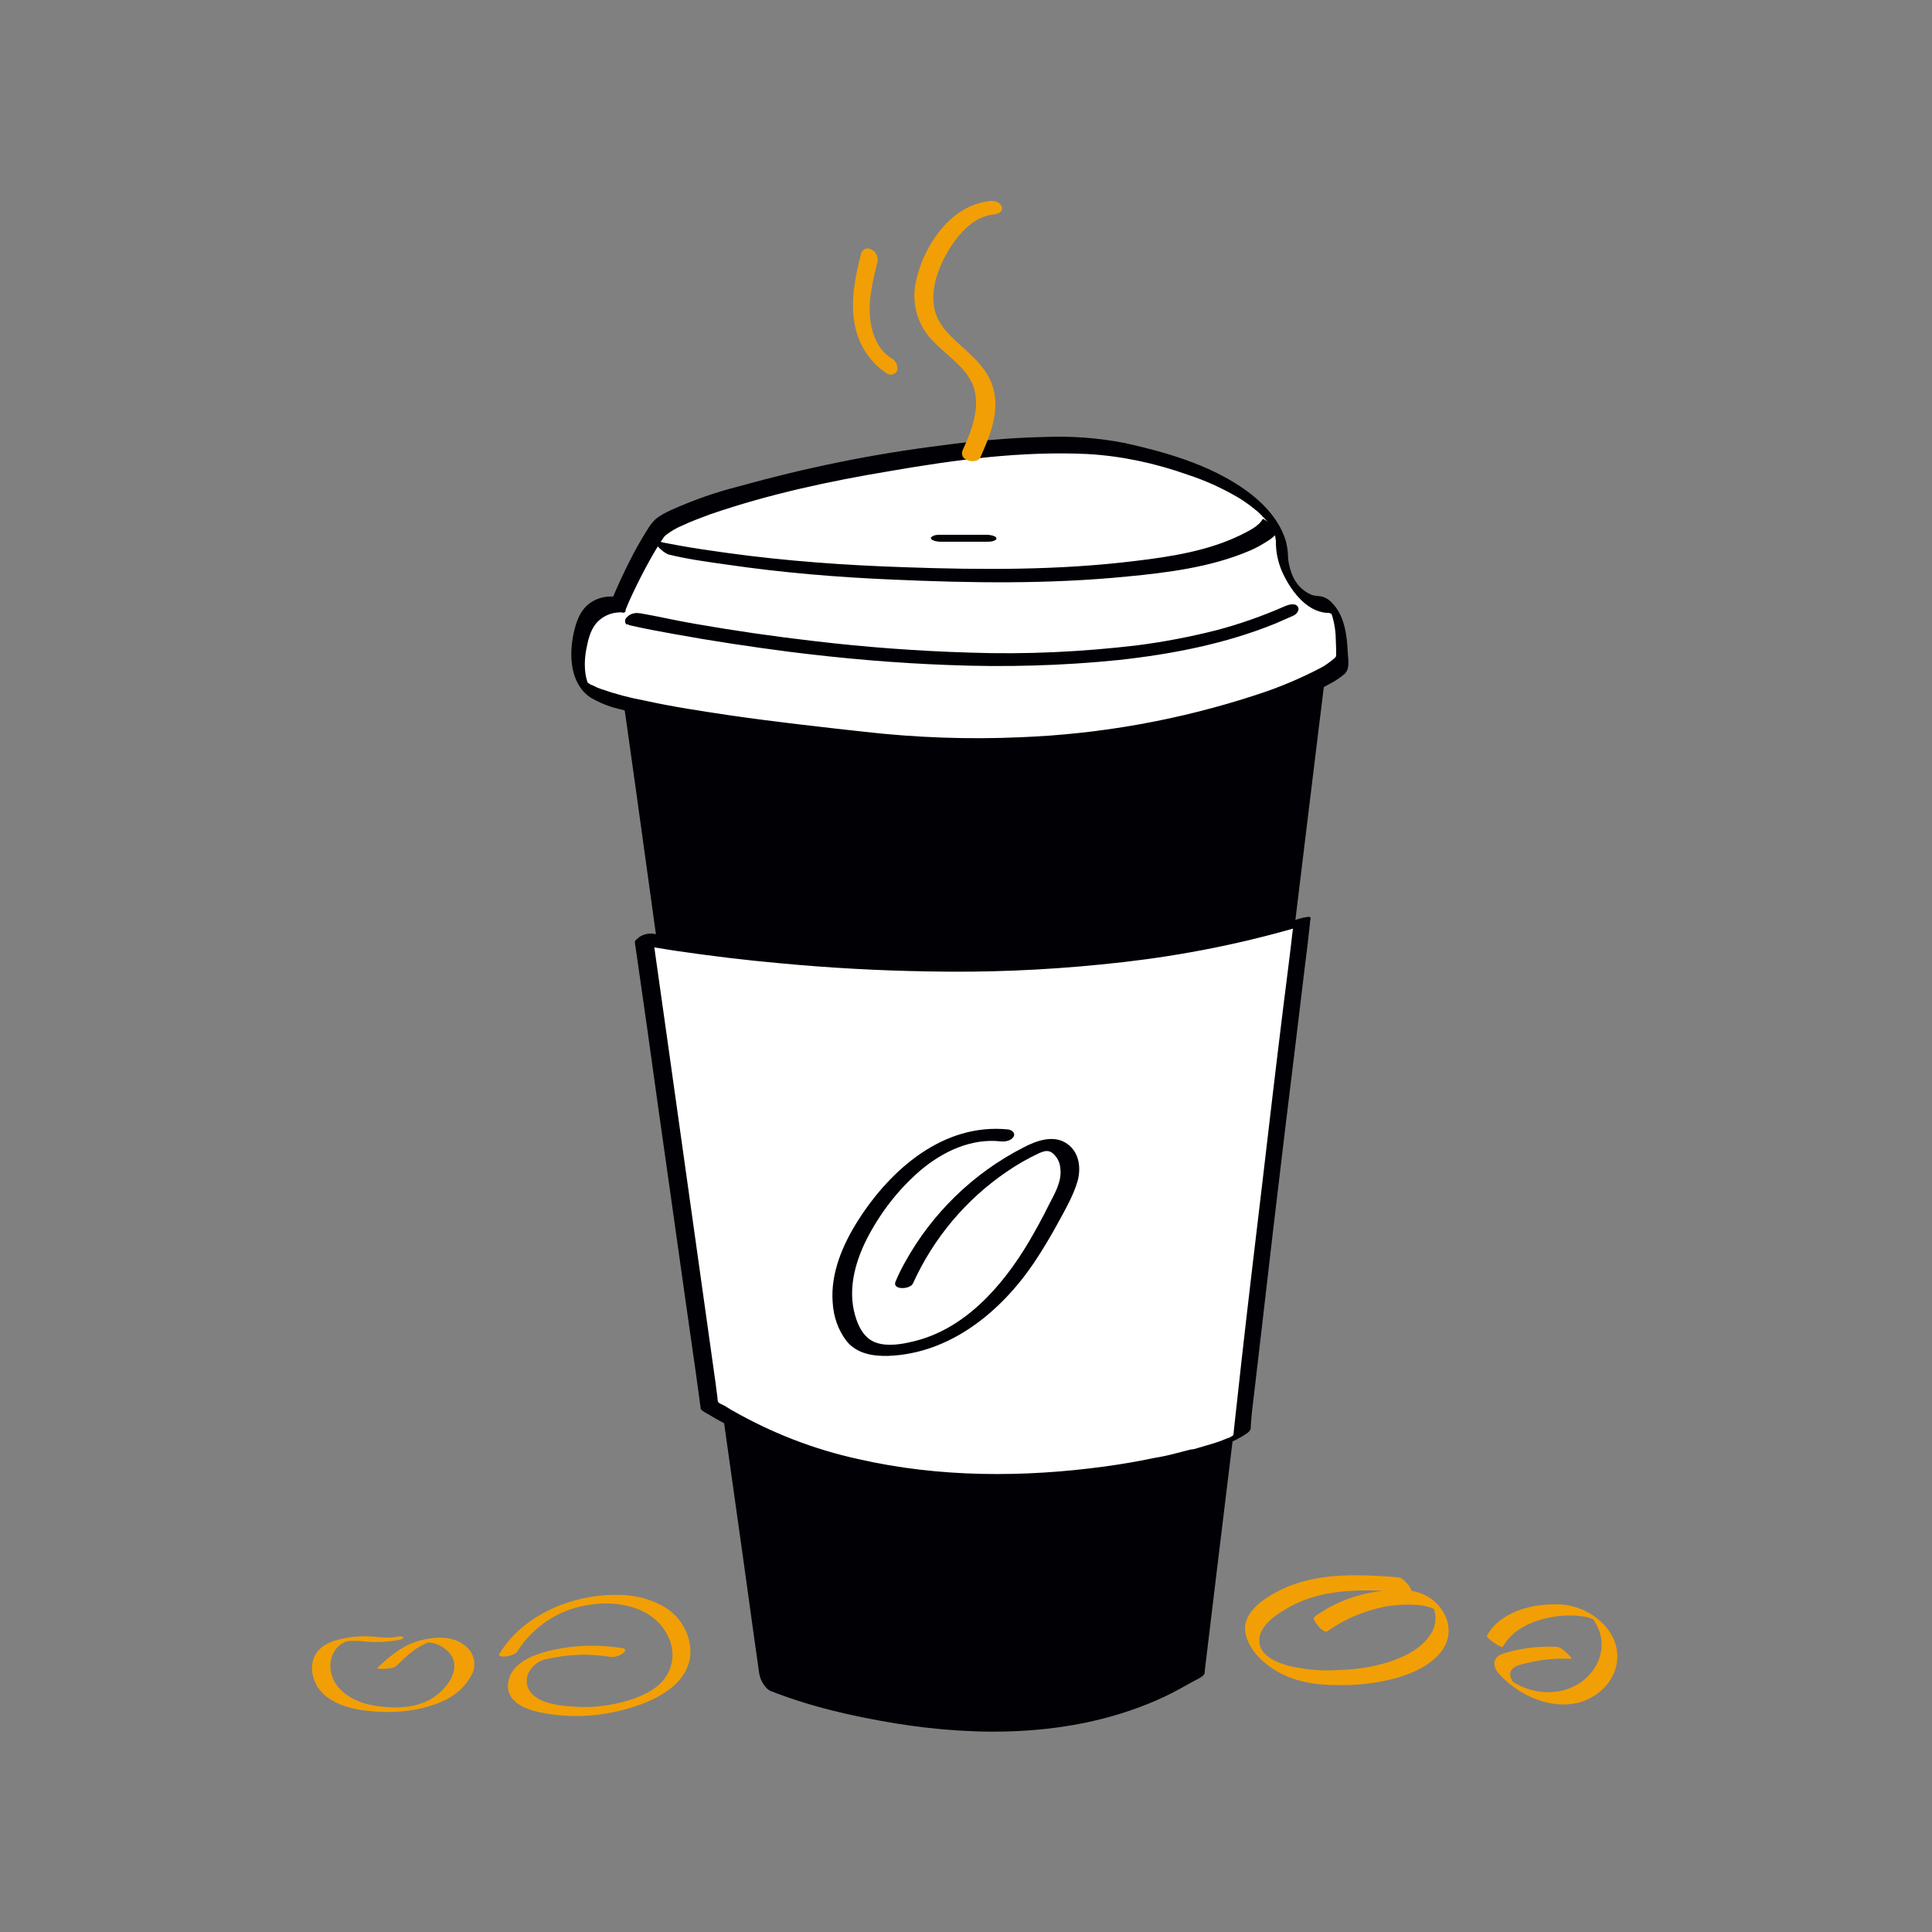 <svg transform="scale(1)" version="1.1" id="A3FF8S8gRB" xmlns="http://www.w3.org/2000/svg" xmlns:xlink="http://www.w3.org/1999/xlink" x="0px" y="0px" viewBox="0 0 500 500" xml:space="preserve" class="pbimage_pbimage__wrapper__image__0LEis false"><rect x="0" y="0" width="500" height="500" fill="#808080" stroke="none"/><title>Coffee</title><style type="text/css"> .st0{fill:#000005;} .st1{fill:#FFFFFF;} .st2{fill:#59BE4C;}
 .st2{fill:#f29f05;}
 .st1{fill:#FFFFFF;}
 .st0{fill:#000005;}</style><g id="coffee"><path class="st0" d="M162.4,181.2l35.6,254.5c0,0,66,26.2,112.1-4.2l31.4-260L162.4,181.2z" fill="#000005"></path><path class="st0" d="M161,179.3l1,6.8l2.6,18.5l3.8,27.4l4.6,33.4l5.1,36.5l5.2,37.1l4.8,34.3l4.1,29.1l2.9,20.9
		c0.5,3.3,0.9,6.6,1.4,9.9l0.1,0.4c0.2,1.2,1.5,3.5,2.8,4c10.3,4.1,21.4,6.6,32.3,8.4c21.6,3.5,44.7,3.3,65.3-5
		c2.8-1.1,5.5-2.4,8.1-3.8c1.3-0.7,2.5-1.4,3.8-2.1c0.7-0.4,2.4-1.1,2.8-1.9c0.1-0.3,0.1-0.6,0.1-0.9l0.7-5.8l3.1-25.7l4.8-39.4
		l5.6-46.6l5.8-48.3l5.3-43.7l4-32.8l2-16.2l0.1-0.7c0.1-0.9-1.9-4-2.9-3.9l-17.8,1l-42.8,2.3l-51.8,2.8L183,178l-14.7,0.8l-4.6,0.2
		c-0.8-0.1-1.6,0-2.4,0.1c-0.1,0-0.2,0-0.3,0c-0.4,0,0.9,2.2,1,2.3c0.4,0.5,1.1,1.8,1.8,1.8l17.8-1l42.8-2.3l51.8-2.8l44.8-2.4
		l14.7-0.8c2.3-0.1,4.7-0.1,7-0.4h0.3l-3-4l-1.4,11.2l-3.5,29.3l-5,41.4l-5.8,47.6l-5.8,47.7l-5,41.6L310,418l-1,8.5l-0.3,2.3
		c0,0.3,0,0.6-0.1,0.9c0.1-0.2-0.9,0.5-0.6,0.3c-0.7,0.4-1.4,0.9-2,1.3c-1.4,0.8-2.7,1.6-4.1,2.3c-2.6,1.4-5.3,2.6-8.1,3.7
		c-5.4,2.1-11,3.7-16.8,4.8c-11.1,2-22.4,2.6-33.6,1.7c-15.1-1.1-30-4.2-44.4-9.2c-0.8-0.3-1.5-0.5-2.2-0.8l2.7,4l-0.9-6.8
		l-2.6-18.6l-3.8-27.4l-4.7-33.4l-5.1-36.5l-5.2-37.1l-4.8-34.3l-4.1-29.1l-2.9-20.9c-0.5-3.3-0.9-6.6-1.4-9.9l-0.1-0.4
		c-0.3-1-0.8-2-1.5-2.7C162.3,180.2,160.9,178.8,161,179.3z" fill="#000005"></path><path class="st1" d="M160,156.6c0,0-7.1-0.7-9.2,6.4s-1.4,11.4,0,14.2s10.6,7.8,77.3,14.9s119.1-16.3,119.1-20.6s0-14.9-5-14.9
		s-10.6-7.1-10.6-14.2s-7.8-18.4-39.7-25.5s-116.3,12-122,20.6C166,143.5,162.7,149.9,160,156.6z" fill="#FFFFFF"></path><path class="st0" d="M158.9,154.4c-2.6-0.2-5.1,0.6-7,2.3c-2,1.9-2.8,4.4-3.4,7c-0.6,2.7-0.8,5.4-0.5,8.1c0.4,3.4,1.9,6.8,4.8,8.7
		c2.2,1.3,4.6,2.3,7.1,2.9c5.1,1.4,10.3,2.6,15.5,3.5c9,1.6,18.2,2.9,27.3,4.1c13.5,1.7,27.1,3.5,40.6,4.1c23.9,1.1,47.8-1.3,71-7.3
		c7.7-1.9,15.3-4.4,22.7-7.4c2.4-1,4.8-2.1,7.1-3.4c1.4-0.7,2.7-1.6,3.9-2.6c1.4-1.4,0.9-3.7,0.8-5.5c-0.2-4.4-0.8-9.6-4.1-12.9
		c-0.6-0.7-1.4-1.2-2.2-1.5c-0.9-0.3-1.9-0.2-2.9-0.5c-2.1-0.8-3.8-2.4-4.8-4.4c-1-2-1.5-4.3-1.5-6.5c-0.1-1.1-0.3-2.3-0.6-3.3
		c-1.8-5.8-6.5-10.4-11.4-13.7c-8.9-6-19.7-9.1-30-11.4c-7-1.4-14.1-1.9-21.2-1.6c-8.9,0.2-17.8,1-26.6,2.2
		c-17.7,2.2-35.2,5.8-52.4,10.6c-5.9,1.5-11.6,3.5-17.2,6c-1.6,0.7-3.1,1.5-4.4,2.6c-0.8,0.8-1.5,1.8-2.1,2.8
		c-1.7,2.7-3.2,5.4-4.6,8.2c-1.5,3-2.9,6-4.2,9.1c-0.6,1.4,2.6,5,3.1,3.7c1.2-3.1,2.7-6.1,4.2-9.1c1.4-2.7,2.8-5.3,4.4-7.9
		c0.4-0.7,0.9-1.4,1.4-2.1c0.2-0.2,0,0,0-0.1c0.2-0.2,0.4-0.4,0.6-0.6c1.3-1,2.8-1.9,4.3-2.5c2.3-1.1,4.8-2,7.2-2.9
		c15.1-5.2,30.9-8.6,46.6-11.2c16.7-2.9,34-5.2,51-4.4c8.9,0.5,17.7,2.4,26.1,5.4c4.3,1.4,8.5,3.3,12.5,5.6c1.6,0.9,3.1,2,4.5,3.1
		l0.6,0.5c0.3,0.2,0.5,0.4,0.8,0.7s0.6,0.5,0.8,0.8l0.3,0.3c-0.4-0.4,0.1,0.1,0.2,0.2l0.6,0.7c0.1,0.1,0.8,1,0.3,0.4l0.5,0.6
		c0.1,0.2,0.6,1.1,0.2,0.3c0.3,0.5,0.5,0.9,0.7,1.4c-0.3-0.7,0,0,0.1,0.2s0.2,0.5,0.3,0.8s-0.1-0.4,0.1,0.2c0,0.2,0.1,0.4,0.1,0.6
		s0.1,0.4,0.1,0.7s0,0.3,0-0.1v0.4c0,2.5,0.5,5,1.5,7.4c2,4.6,6.1,10.5,11.6,10.9c0.3,0,0.6,0,0.9,0.1c0,0,0.5,0.2,0.3,0.1
		c0.5,0.2-0.3,0,0.2,0.2c-0.1,0-0.2-0.3-0.3-0.4c0.4,0.3-0.1-0.3,0.1,0.2c0.2,0.3,0.3,0.7,0.4,1c0.5,1.9,0.8,3.8,0.8,5.7
		c0,0.9,0.1,1.8,0.1,2.7c0,0.4,0,0.9,0,1.3s-0.1,0.6,0,0.2c0,0.1-0.1,0.3-0.2,0.4c-0.2,0.2,0.2-0.2,0,0c-0.1,0.1-0.2,0.2-0.3,0.3
		c-1.2,1-2.4,1.9-3.8,2.6c-5.2,2.7-10.7,5-16.3,6.8c-19.8,6.5-40.4,10.2-61.2,11c-13.4,0.6-26.9,0.1-40.2-1.4
		c-11.7-1.3-23.4-2.6-35.1-4.3c-7.3-1.1-14.7-2.2-21.9-3.8c-3.8-0.7-7.6-1.7-11.3-3c-0.6-0.2-1.1-0.4-1.6-0.7l-0.7-0.3l-0.3-0.1
		c-0.4-0.2,0.4,0.2,0,0l-0.9-0.6c-0.5-0.4,0.3,0.2,0,0c-0.1-0.1-0.2-0.2-0.3-0.3s0.5,0.6,0.2,0.2s0.5,0.7,0.2,0.2
		c-0.2-0.3,0.3,0.7,0.2,0.4c0,0,0-0.1,0-0.1c-0.1,0-0.3-0.6-0.4-0.9c-0.1-0.4-0.2-0.8-0.3-1.2c-0.4-2.4-0.3-4.8,0.2-7.2
		c0.5-2.6,1.2-5.4,3.3-7.2c1.7-1.5,4-2.2,6.3-2c1,0.1,0.3-1.8,0.1-2.2C160.8,155.8,159.9,154.5,158.9,154.4z" fill="#000005"></path><path class="st0" d="M162.9,161.8c3.9,0.9,7.7,1.6,11.6,2.3c9.9,1.8,19.9,3.3,29.9,4.6c13.6,1.7,27.2,2.9,40.9,3.4
		c14.8,0.6,29.6,0.2,44.3-1.3c13.7-1.5,27.6-4.2,40.4-9.4c1.6-0.7,3.2-1.4,4.8-2.1c0.8-0.4,1.7-1.5,1-2.4s-2.4-0.4-3.3,0
		c-5.7,2.5-11.6,4.6-17.7,6.2c-6.7,1.7-13.5,3-20.4,3.9c-14.3,1.7-28.8,2.4-43.2,1.9c-13.6-0.4-27.1-1.4-40.6-3
		c-10.4-1.2-20.7-2.7-31-4.5c-4.7-0.8-9.3-1.9-14-2.7h-0.2c-1.2-0.2-2.5,0.2-3.3,1.2c-0.5,0.5-0.4,1.2,0,1.7
		C162.5,161.5,162.7,161.7,162.9,161.8L162.9,161.8z" fill="#000005"></path><path class="st0" d="M173,143.5c4.9,1.2,10,1.9,15,2.6c14.3,2.1,28.7,3.3,43.1,3.9c20.2,0.9,40.5,1.2,60.6-0.8
		c10.5-1,21.5-2.4,31.3-6.5c2-0.8,3.9-1.9,5.7-3.1c0.5-0.4,1.5-1.1,1.7-1.7c0,0,0-0.1,0-0.1c0.5-0.9-3.5-3.7-3.6-3.5
		c-1,1.9-3.8,3.2-5.6,4.1c-8.5,4.2-18.4,5.7-27.6,6.8c-19.6,2.4-39.6,2.3-59.4,1.6c-15.4-0.5-30.8-1.6-46-3.7
		c-4.3-0.6-8.6-1.2-12.9-2c-1.2-0.2-2.5-0.5-3.7-0.7c-0.6-0.2-1.2-0.3-1.9-0.4c-0.1,0-0.2,0-0.2,0c-0.6-0.1,0.8,1.6,0.9,1.6
		C171.2,142.4,172,143.1,173,143.5L173,143.5z" fill="#000005"></path><path class="st0" d="M243.4,140.2h11.9c0.6,0,1.2,0,1.8-0.2c0.2-0.1,0.7-0.2,0.8-0.6c0-0.8-2-1-2.5-1h-11.9c-0.6,0-1.2,0-1.8,0.2
		c-0.2,0.1-0.7,0.3-0.8,0.6C240.9,140,242.9,140.2,243.4,140.2L243.4,140.2z" fill="#000005"></path><path class="st1" d="M166.9,243.3c0,0,95,18.4,170.1-4.4c0,0-15.5,127.4-15.5,131.8s-83.2,28.7-137.7-6.7L166.9,243.3z" fill="#FFFFFF"></path><path class="st0" d="M165,244.4c3.3,0.6,6.7,1.2,10.1,1.7c8.9,1.3,17.9,2.4,26.9,3.2c12.7,1.2,25.5,1.9,38.3,2.1
		c14.9,0.3,29.8-0.3,44.7-1.8c15.6-1.5,31-4.2,46.1-8.3c1.9-0.5,3.7-1,5.6-1.6l-2-0.2c-0.8,7.1-1.7,14.1-2.6,21.2
		c-1.9,15.4-3.7,30.8-5.5,46.2c-1.8,15.1-3.6,30.2-5.3,45.3c-0.5,4.9-1.1,9.7-1.6,14.5c-0.1,1.2-0.3,2.5-0.4,3.7
		c0,0.3-0.1,0.7-0.1,1c0-0.2-0.2,0.2,0-0.1c-0.3,0.5,0.2-0.1-0.1,0.2c-0.2,0.1-0.6,0.3,0.1,0l-0.4,0.2c-0.5,0.3,0.2-0.1,0,0
		s-0.4,0.2-0.5,0.3l-0.5,0.2c-0.5,0.3,0.6-0.3-0.1,0c-0.5,0.2-1,0.4-1.5,0.6l-0.8,0.3c-0.8,0.3,0.3-0.1-0.3,0.1l-1.9,0.6
		c-1.4,0.4-2.7,0.8-4.1,1.2l-0.6,0.1l-0.2,0l-1.2,0.3c-0.9,0.2-1.8,0.5-2.7,0.7c-1.9,0.5-3.7,0.9-5.6,1.2c-4.2,0.9-8.4,1.6-12.7,2.2
		c-21.2,2.9-43.1,2.9-64-1.9c-11.5-2.5-22.5-6.8-32.8-12.7c-0.6-0.4-1.2-0.7-1.8-1.1c-0.4-0.2-1.4-0.6-1.7-1c0,0,0-0.1,0-0.1
		c-0.1-0.3-0.1-0.5-0.1-0.8l-0.5-3.9l-5.1-36.3l-6.7-47.7l-4.3-30.5l-0.2-1.5c-0.1-0.7-4.8,0.6-4.6,1.9l0.9,6.2l2.3,16.1l3.1,22.2
		l3.5,24.7l3.3,23.4l2.6,18.2l1.3,9.5c0,0.2,0,0.4,0.1,0.5c0.4,0.6,1.8,1.2,2.4,1.6c1.3,0.8,2.6,1.5,3.9,2.2
		c5.2,2.9,10.7,5.3,16.3,7.3c11,3.8,22.3,6.2,33.9,7.2c10.9,1,22,1.1,32.9,0.2c9.3-0.7,18.5-2,27.6-4c6.4-1.3,12.6-3,18.7-5.4
		c1.9-0.7,3.8-1.6,5.5-2.8c0.5-0.3,0.9-0.7,1.1-1.3c0-0.2,0-0.3,0-0.5c0,0.2,0,0,0-0.2c0.2-3.2,0.6-6.3,1-9.5c0.7-6,1.4-12,2.1-18
		c0.9-7.8,1.8-15.5,2.7-23.3l3-25.2c1-7.9,1.9-15.9,2.9-23.8c0.8-6.4,1.5-12.7,2.3-19.1c0.5-3.7,0.9-7.3,1.3-11c0-0.5,0.1-1,0.2-1.4
		c0.1-0.8-1.6-0.2-2-0.2c-14.7,4.3-29.7,7.3-44.9,8.9c-14.8,1.6-29.6,2.4-44.5,2.2c-13-0.1-25.9-0.7-38.8-1.8
		c-9.4-0.8-18.7-1.9-28-3.2c-2.8-0.4-5.6-0.8-8.4-1.3c-1.3-0.2-2.5-0.5-3.8-0.7h-0.2c-1.2,0-2.3,0.3-3.3,1
		C165,243.4,164,244.2,165,244.4z" fill="#000005"></path><path class="st1" d="M259.9,293.8c-6.8-0.8-13.7,1.4-19.5,5.1s-10.4,9-14.4,14.5c-6.2,8.7-11,20.3-6.4,30c0.8,1.8,2,3.4,3.6,4.5
		c2,1.1,4.4,1.6,6.7,1.4c10.3-0.3,20-5.7,27.3-13.1c7.3-7.3,12.5-16.5,17-25.8c1.2-2.5,2.4-5,2.4-7.8s-1.6-5.7-4.3-6.3
		c-1.9-0.5-3.9,0.4-5.7,1.3c-14.5,7.3-26.1,19.3-32.8,34.1" fill="#FFFFFF"></path><path class="st0" d="M260.9,292.3c-16.7-1.7-30.4,10.3-38.8,23.5c-4,6.3-7.2,13.7-6.6,21.3c0.2,3.6,1.4,7.2,3.7,10.1
		c2.7,3.2,6.8,3.8,10.7,3.7c16-0.6,29.1-11.4,37.7-24.1c2.2-3.3,4.3-6.8,6.2-10.3c1.9-3.5,4-7.1,5.1-10.9c0.9-3.4,0.4-7.3-2.6-9.5
		c-3.5-2.6-8.1-0.9-11.5,0.9c-12.9,6.6-23.6,17-30.6,29.7c-0.9,1.6-1.7,3.2-2.4,4.9c-1.1,2.3,3.8,2.2,4.5,0.5
		c5.3-11.7,13.7-21.7,24.3-28.9c2.6-1.8,5.4-3.4,8.4-4.8c1.2-0.5,2.3-0.9,3.5,0.1c1.1,1,1.8,2.3,1.9,3.8c0.5,3.4-1.5,6.7-3,9.6
		c-1.6,3.3-3.4,6.5-5.2,9.6c-6.8,11.4-16.6,22.6-30,25.7c-2.9,0.7-6.5,1.3-9.4,0.3c-3.1-1-4.7-4.2-5.5-7.1
		c-1.9-6.5-0.1-13.5,2.9-19.5c3.5-6.9,8.2-13,14-18c5.8-4.9,13.2-8.4,20.9-7.5c1.1,0.1,2.6-0.2,3.2-1.2S261.8,292.4,260.9,292.3
		L260.9,292.3z" fill="#000005"></path><path class="st2" d="M361.9,408.2c-10.6-0.8-22-1.4-31.7,3.9c-3.7,2-8.7,5.5-7.9,10.4s5.7,9,10,11s9.1,2.6,13.8,2.6
		c5.2,0.1,10.5-0.5,15.5-1.9c4.4-1.3,9.3-3.5,11.9-7.5c2.7-4.2,1.3-9.1-2.3-12.3c-4.1-3.6-10.3-3.3-15.4-2.4
		c-5.7,0.9-11.1,3.1-15.7,6.5c-0.8,0.5,2.4,4.4,3.4,3.7c3.6-2.6,7.7-4.5,12-5.7c4.1-1.2,8.5-1.5,12.7-1c0.9,0.2,1.8,0.4,2.7,0.8
		c0.5,0.2,0.2,0.2,0.1-0.1c0.2,0.4,0.3,0.8,0.4,1.3c0.3,1.9-0.1,3.9-1.2,5.5c-2.3,3.6-6.5,5.7-10.4,7c-4.3,1.4-8.9,2.1-13.4,2.2
		c-4.2,0.3-8.5-0.1-12.6-1c-3.2-0.9-7.7-2.5-7.9-6.4c-0.2-4.1,4.7-7.2,7.8-8.9c9.5-5.3,20.8-4.5,31.3-3.8c0.9,0.1-0.4-1.8-0.5-1.9
		C363.8,409.4,362.9,408.3,361.9,408.2L361.9,408.2z" fill="#f29f05"></path><path class="st2" d="M133.8,427.5c4.1-6.5,10.7-10.9,18.2-12.1c7.7-1.4,17.4,0.4,21,8.3c1.7,3.5,1.3,7.6-1,10.7
		c-2.3,3-5.9,4.6-9.5,5.7c-4.4,1.3-8.9,1.9-13.5,1.6c-3.6-0.2-8.6-0.6-11.3-3.3c-1.5-1.5-1.8-3.8-0.8-5.7c1-1.8,2.8-3.1,4.9-3.4
		c5.3-1.2,10.7-1.4,16.1-0.5c1.2,0.1,2.4-0.2,3.4-1c0.8-0.6,0.6-1.2-0.4-1.3c-5.9-0.9-11.9-0.8-17.8,0.5c-4.5,1-10.9,3.1-11.6,8.6
		c-0.6,4.9,4.6,6.8,8.4,7.6c5.5,1.1,11.2,1.2,16.7,0.3c8.5-1.4,22.4-5.8,22.1-16.6c-0.3-4.6-2.9-8.8-6.9-11.1
		c-4.4-2.6-9.6-3.3-14.6-3c-10.8,0.6-22.1,5.7-27.9,15.1C128.4,429.4,133.2,428.6,133.8,427.5L133.8,427.5z" fill="#f29f05"></path><path class="st2" d="M388.9,426.2c2.6-4.6,7.7-6.8,12.7-7.7c2.8-0.5,5.7-0.6,8.5-0.1c0.7,0.1,1.4,0.3,2,0.6
		c1.3,0.6-0.2,0.1-0.1-0.2c0,0,0.4,0.4,0.3,0.3c0.7,1,1.3,2.1,1.7,3.3c1.6,5.1-0.8,10.3-5.2,13.2c-4.9,3.2-11.5,3-16.5,0.1
		c-0.3-0.1-0.6-0.3-0.8-0.5c-0.2-0.1-0.2-0.1,0,0l-0.2-0.3c-0.3-0.8-0.7-1.5-0.3-2.4c0.6-1.3,2.4-1.7,3.7-2c3.9-1,7.9-1.4,11.9-1.2
		c0.5,0-1-1.4-1.1-1.5c-0.6-0.5-1.7-1.6-2.6-1.6c-4-0.2-8.1,0.2-12,1.2c-1.4,0.4-3.4,0.7-4,2.3s0.6,3.1,1.7,4.2
		c5,5.1,13,8.6,20.1,6.7c6.1-1.7,10.8-7.3,9.7-13.8c-1.2-6.8-8.5-11.5-15.1-11.6c-6.7-0.2-14.9,1.8-18.5,8.1
		C384.5,423.9,388.6,426.6,388.9,426.2L388.9,426.2z" fill="#f29f05"></path><path class="st2" d="M102.2,423.7c-2.1,0.3-4.4-0.1-6.5-0.2c-2.2-0.1-4.4,0-6.6,0.5c-3.3,0.6-6.8,1.9-8,5.4c-1,3.1,0.2,6.7,2.5,8.9
		c2.6,2.5,6.1,3.6,9.6,4.2c7,1.1,15,0.7,21.5-2.3c3-1.3,5.5-3.5,7.1-6.3c1.8-2.7,1-6.4-1.7-8.2c-3.3-2.5-7.8-2.1-11.6-1.1
		c-4.3,1.2-7.6,4-10.8,7c-0.4,0.4,1.7,0.3,1.8,0.3c0.8-0.1,2.3-0.1,3-0.7c2.3-2.2,4.6-4.5,7.5-5.8c0.4-0.2,0.8-0.3,1.1-0.4
		c0.8-0.4-0.4,0.2-0.5,0c0,0,1.6,0.2,1.7,0.3c1.2,0.3,2.3,0.9,3.2,1.7c5,4.2,0,10.6-4.3,12.9s-9.6,2.3-14.4,1.5
		c-5.5-0.9-11.4-4.3-11.3-10.6c0.1-2.7,1.9-5.6,4.7-6.1c1.7-0.1,3.5,0,5.2,0.2c2.2,0.1,4.4,0.1,6.6-0.3c0.3,0,2.5-0.3,2.4-0.8
		S102.4,423.6,102.2,423.7L102.2,423.7z" fill="#f29f05"></path><path class="st2" d="M256.5,52c-5.3,0.5-9.6,3.3-13,7.4c-3.5,4.3-5.8,9.4-6.7,14.8c-0.7,5.2,1,10.5,4.8,14.2c3,3.2,7,5.7,9.3,9.5
		c3.6,5.9,0.8,13-1.8,18.7c-0.4,1,0.1,2.1,1.1,2.4c0.1,0,0.1,0,0.2,0.1c0.9,0.4,2.8,0.4,3.3-0.7c2.3-5.2,4.8-11,3.6-16.9
		c-0.9-4.7-4.3-8.2-7.8-11.3c-3.2-2.9-6.8-5.9-7.7-10.4c-1-5.2,1.1-10.8,3.8-15.2c2.5-4.1,6.4-8.6,11.6-9.1c1-0.1,2.3-0.6,2.1-1.8
		S257.5,51.9,256.5,52z" fill="#f29f05"></path><path class="st2" d="M222.9,65.4c-1.5,6-2.9,12.3-1.7,18.5c0.9,5.2,3.9,9.9,8.4,12.8c0.8,0.5,1.9,0.3,2.4-0.5
		c0.1-0.1,0.2-0.3,0.2-0.4c0.2-1.3-0.4-2.5-1.5-3.1c-3.3-2-4.9-5.8-5.4-9.5c-0.8-5.2,0.6-10.5,1.8-15.5c0.2-1.3-0.4-2.5-1.5-3.1
		c-0.8-0.5-1.9-0.4-2.4,0.4C223,65.1,222.9,65.3,222.9,65.4L222.9,65.4z" fill="#f29f05"></path></g></svg>